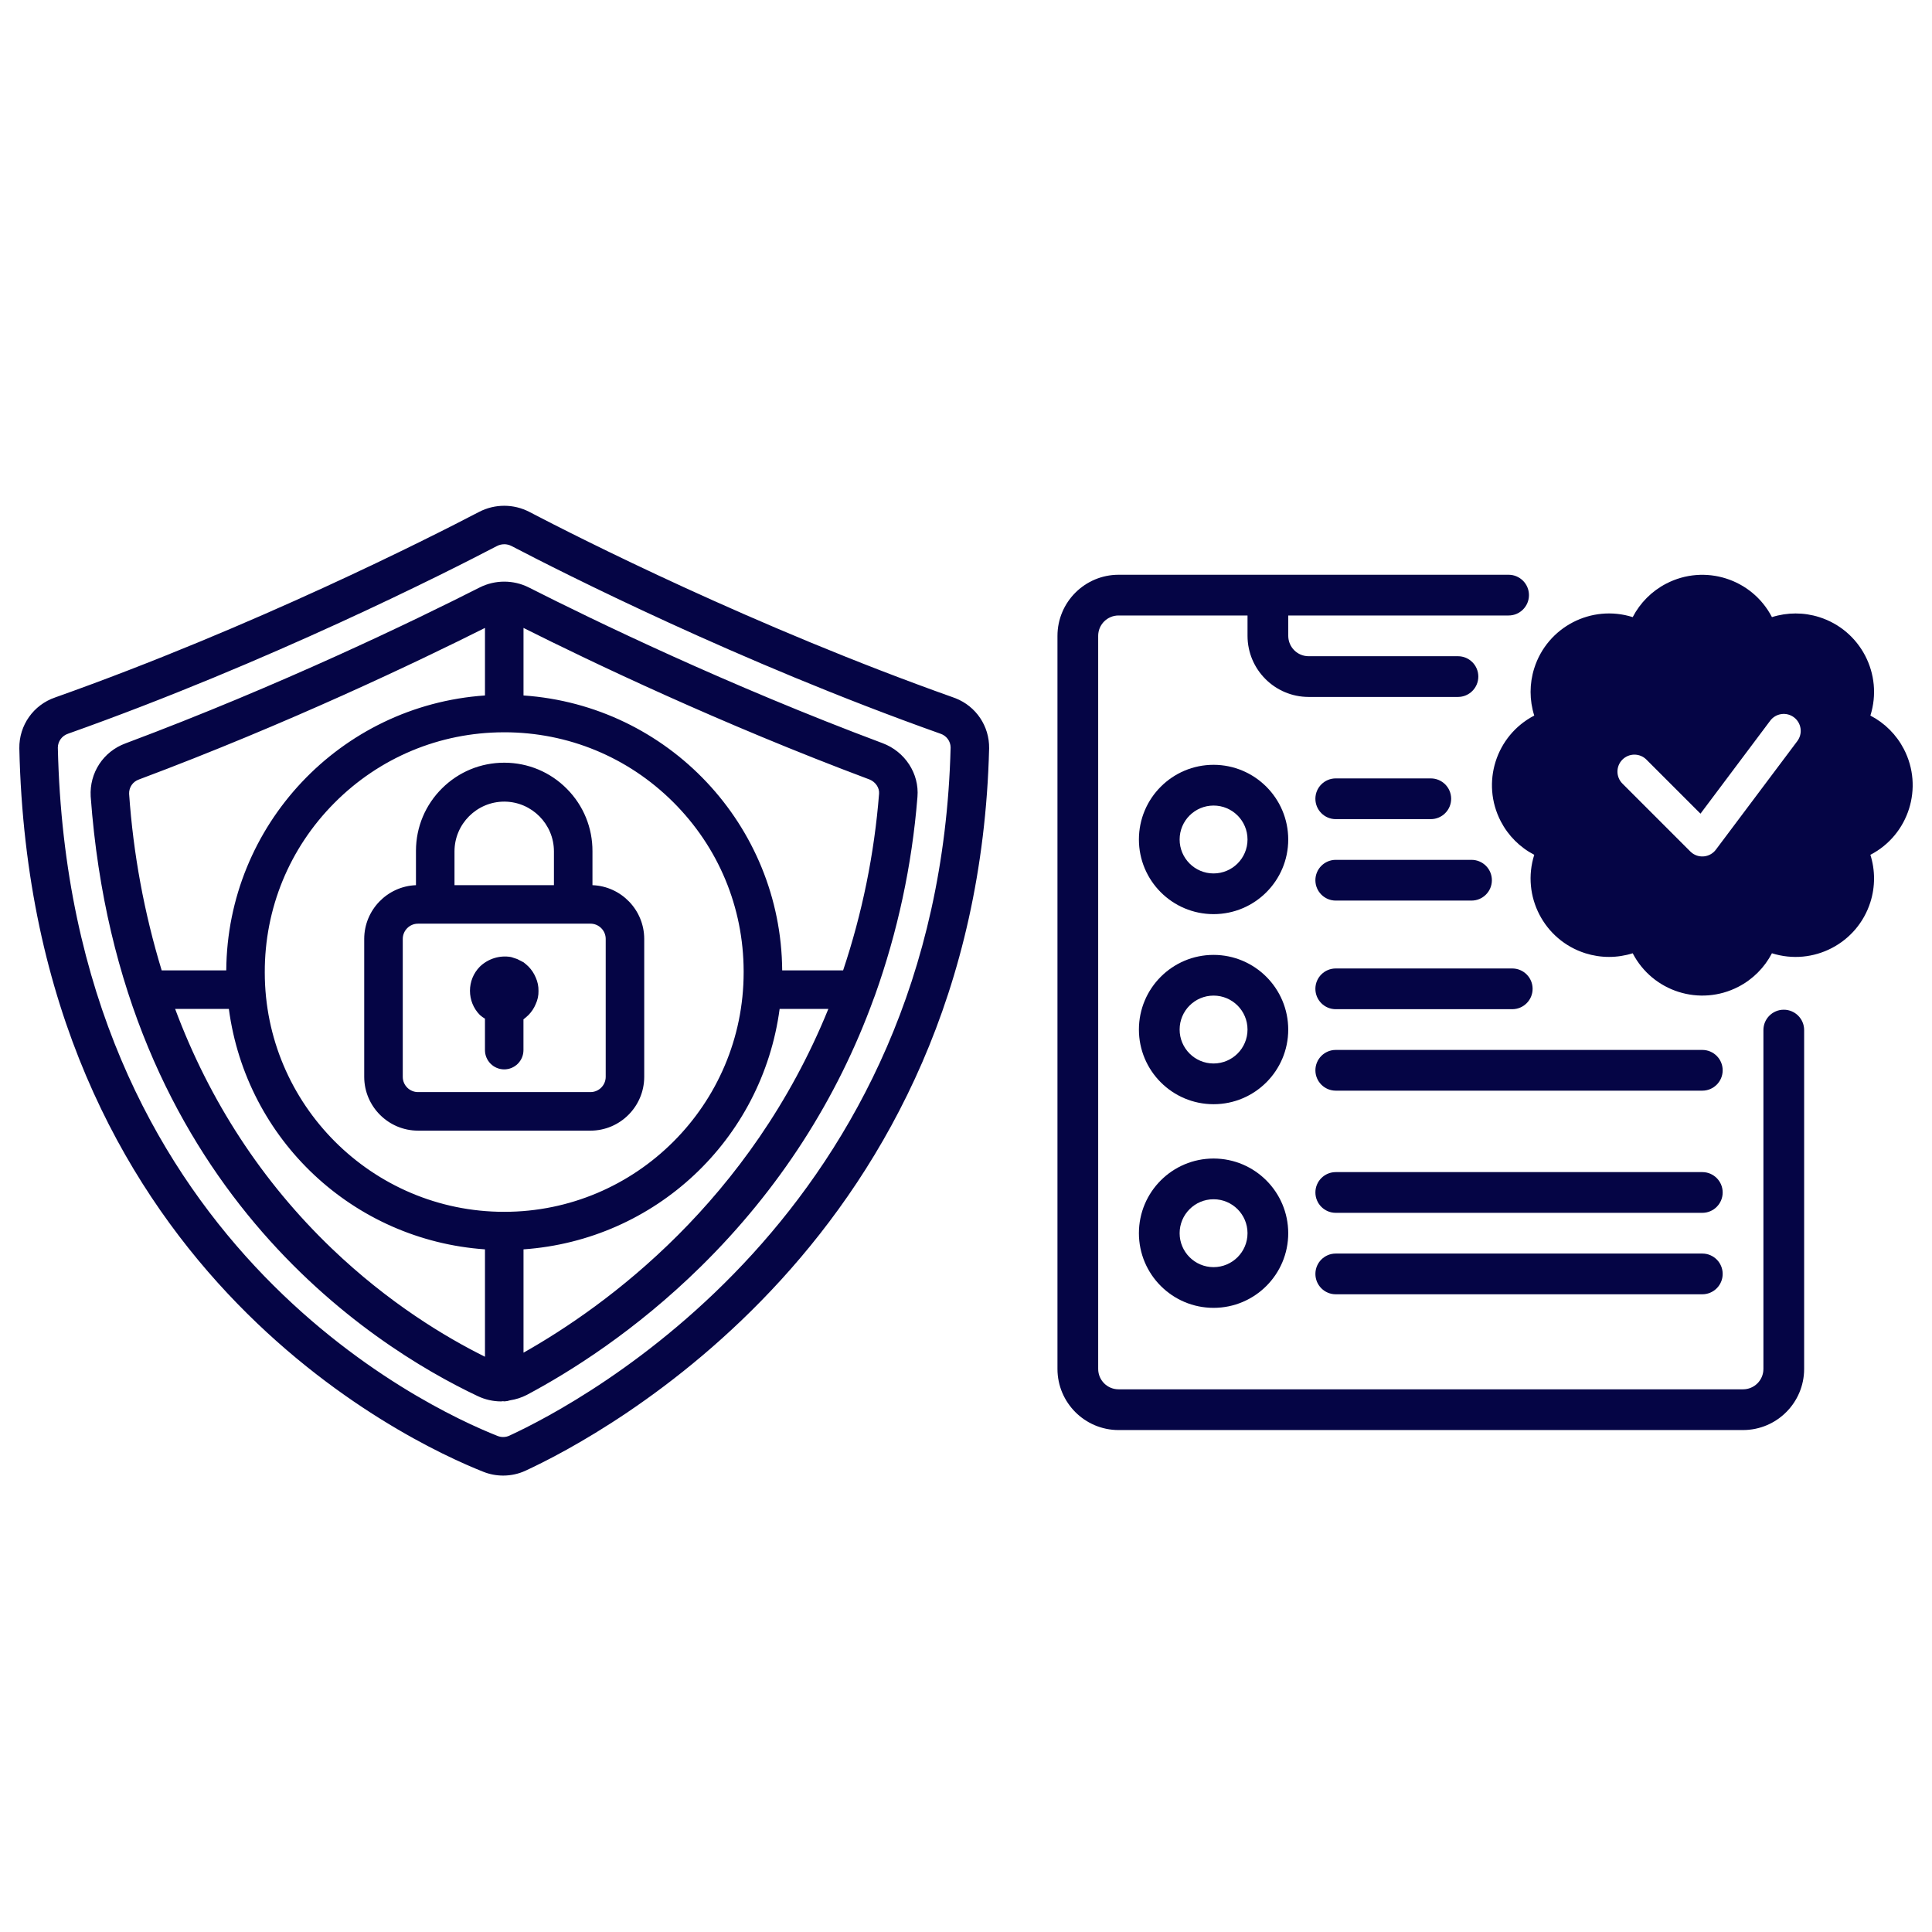 <svg xmlns="http://www.w3.org/2000/svg" id="Layer_3" viewBox="0 0 1417.32 1417.32"><defs><style>      .st0 {        fill: #050545;      }    </style></defs><path class="st0" d="M890.28,561.07c-30.25,0-54.77,24.53-54.77,54.77s24.53,54.77,54.77,54.77,54.77-24.53,54.77-54.77c-.04-30.23-24.54-54.74-54.77-54.77ZM890.28,640.76c-13.75,0-24.9-11.15-24.9-24.9s11.15-24.9,24.9-24.9,24.9,11.15,24.9,24.9c0,13.75-11.15,24.88-24.9,24.9Z"></path><path class="st0" d="M979.91,600.92h69.72c8.25,0,14.94-6.69,14.94-14.94s-6.69-14.94-14.94-14.94h-69.72c-8.25,0-14.94,6.69-14.94,14.94s6.69,14.94,14.94,14.94h0Z"></path><path class="st0" d="M979.91,660.67h99.6c8.25,0,14.94-6.69,14.94-14.94s-6.68-14.94-14.94-14.94h-99.6c-8.25,0-14.94,6.69-14.94,14.94s6.69,14.94,14.94,14.94h0Z"></path><path class="st0" d="M890.28,700.51c-30.25,0-54.77,24.53-54.77,54.77s24.53,54.77,54.77,54.77,54.77-24.53,54.77-54.77c-.04-30.23-24.54-54.74-54.77-54.77ZM890.28,780.18c-13.75,0-24.9-11.15-24.9-24.9s11.15-24.9,24.9-24.9,24.9,11.15,24.9,24.9c0,13.75-11.15,24.88-24.9,24.9Z"></path><path class="st0" d="M1109.39,710.47h-129.48c-8.25,0-14.94,6.69-14.94,14.94s6.69,14.94,14.94,14.94h129.48c8.25,0,14.94-6.69,14.94-14.94s-6.69-14.94-14.94-14.94Z"></path><path class="st0" d="M964.98,785.17c0,8.25,6.69,14.94,14.94,14.94h268.9c8.25,0,14.94-6.69,14.94-14.94s-6.69-14.94-14.94-14.94h-268.9c-8.25,0-14.94,6.69-14.94,14.94h0Z"></path><path class="st0" d="M890.28,849.9c-30.25,0-54.77,24.53-54.77,54.77s24.53,54.77,54.77,54.77,54.77-24.53,54.77-54.77c-.04-30.23-24.54-54.74-54.77-54.77ZM890.28,929.58c-13.75,0-24.9-11.15-24.9-24.9s11.15-24.9,24.9-24.9,24.9,11.15,24.9,24.9c0,13.75-11.15,24.88-24.9,24.9Z"></path><path class="st0" d="M1248.82,859.86h-268.9c-8.25,0-14.94,6.69-14.94,14.94s6.69,14.94,14.94,14.94h268.9c8.25,0,14.94-6.69,14.94-14.94s-6.69-14.94-14.94-14.94Z"></path><path class="st0" d="M1248.82,919.61h-268.9c-8.25,0-14.94,6.69-14.94,14.94s6.69,14.94,14.94,14.94h268.9c8.25,0,14.94-6.69,14.94-14.94s-6.69-14.94-14.94-14.94Z"></path><path class="st0" d="M820.57,1049.09h458.13c24.74-.03,44.79-20.08,44.82-44.82v-248.6c0-8.25-6.69-14.94-14.94-14.94s-14.94,6.69-14.94,14.94v248.6c0,8.25-6.69,14.93-14.94,14.94h-458.13c-8.25,0-14.93-6.69-14.94-14.94V466.46c0-8.25,6.69-14.93,14.94-14.94h94.62v14.94c.03,24.74,20.08,44.79,44.82,44.82h109.55c8.25,0,14.94-6.69,14.94-14.94s-6.69-14.94-14.94-14.94h-109.55c-8.25,0-14.93-6.69-14.94-14.94v-14.94h161.64c8.25,0,14.94-6.69,14.94-14.94s-6.69-14.94-14.94-14.94h-286.13c-24.74.03-44.79,20.08-44.82,44.82v537.81c.03,24.74,20.08,44.79,44.82,44.82h0l-.02-.02Z"></path><path class="st0" d="M1372.12,524.95c9.58-30.3-7.21-62.64-37.51-72.23-11.3-3.58-23.41-3.57-34.71,0-14.64-28.2-49.37-39.2-77.58-24.56-10.53,5.46-19.1,14.04-24.56,24.56-30.3-9.58-62.63,7.2-72.23,37.5-3.58,11.3-3.58,23.42,0,34.72-28.2,14.65-39.19,49.4-24.54,77.61,5.46,10.51,14.02,19.08,24.54,24.54-9.58,30.3,7.21,62.64,37.51,72.23,11.29,3.57,23.41,3.57,34.71,0,14.64,28.2,49.37,39.2,77.58,24.56,10.53-5.46,19.1-14.04,24.56-24.56,30.3,9.58,62.64-7.2,72.23-37.51,3.58-11.29,3.58-23.41,0-34.71,28.2-14.65,39.19-49.4,24.54-77.61-5.46-10.51-14.02-19.08-24.54-24.54ZM1318.53,543.65l-59.76,79.67c-4.13,5.5-11.93,6.61-17.42,2.49-.47-.35-.92-.74-1.33-1.16l-49.79-49.79c-4.87-4.85-4.88-12.74-.03-17.6,4.85-4.87,12.74-4.88,17.6-.03l.03.03,39.65,39.65,51.14-68.2c4.13-5.5,11.93-6.61,17.42-2.49s6.61,11.93,2.49,17.42h0Z"></path><g><path class="st0" d="M433.16,652.47h-1.64v-27.91c.16-34.04-27.3-61.75-61.34-61.92-34.04-.16-61.75,27.3-61.92,61.34v28.48h-1.64c-20.05.03-36.3,16.28-36.32,36.34v101.22c.03,20.05,16.27,36.3,36.32,36.32h126.52c20.05-.02,36.31-16.27,36.33-36.32v-101.22c-.02-20.06-16.28-36.31-36.33-36.33h0ZM369.9,584.96c21.85.03,39.55,17.74,39.58,39.58v27.9h-79.17v-27.9c.03-21.85,17.74-39.56,39.59-39.58h0ZM447.46,790.01c0,7.89-6.41,14.28-14.29,14.28h-126.53c-7.88,0-14.27-6.4-14.28-14.28v-101.22c0-7.89,6.39-14.28,14.28-14.29h126.52c7.89,0,14.28,6.4,14.29,14.29v101.21h0ZM390.18,718.36c1.24,2.69,1.84,5.63,1.77,8.6.08,2.89-.53,5.76-1.76,8.37-1.08,2.63-2.65,5.03-4.63,7.06-1.05,1.01-2.16,1.97-3.3,2.86l-1.32.66v24.45c0,6.09-4.93,11.02-11.02,11.02s-11.02-4.93-11.02-11.02v-24.93c-1.67-.8-3.22-1.83-4.63-3.05-8.53-8.6-8.53-22.47,0-31.08,5.31-5.14,12.76-7.43,20.05-6.16,1.32.44,2.65.88,3.97,1.31,1.32.67,2.65,1.32,3.97,1.99,1.16.89,2.25,1.85,3.3,2.86,1.98,2.03,3.55,4.42,4.63,7.05h-.02ZM698.32,514.56c-146.42-52-275.32-117.42-311.34-136.24-10.69-5.58-23.44-5.58-34.13,0-36.02,18.82-164.95,84.27-311.35,136.26-14.64,5-24.4,18.85-24.2,34.32,8.45,378.26,283.38,506.1,338.4,527.89,9.27,3.72,19.67,3.43,28.72-.8,54.88-25.38,329.17-170.12,338.12-527.08.22-15.48-9.55-29.34-24.22-34.34h0ZM375.16,1055.97c-3.57,1.71-7.69,1.82-11.36.32-52.75-20.88-316.34-143.55-324.48-507.89.08-5.94,3.9-11.17,9.54-13.05,147.76-52.47,277.85-118.5,314.19-137.48,4.3-2.26,9.44-2.26,13.73,0,36.34,18.98,166.38,84.99,314.18,137.47,5.63,1.87,9.46,7.1,9.54,13.02-8.63,343.92-272.52,483.21-325.34,507.62h0ZM669.93,584.31c1.31-15.6-8.37-30.47-23.52-36.16-113.64-42.55-211.63-89.94-259.94-114.42-10.41-5.24-22.69-5.25-33.1,0-48.36,24.51-146.49,71.96-260.2,114.55-14.87,5.44-24.43,19.97-23.54,35.78,20.74,284.01,204.25,400.46,282.19,437.34,4.94,2.35,10.34,3.57,15.81,3.58.48,0,.96-.16,1.44-.18.29.02.54.17.83.17,1.2-.04,2.38-.27,3.5-.71,4.02-.57,7.92-1.8,11.53-3.66,62.38-33.15,191.86-120.04,253.29-289.65.26-.54.47-1.1.65-1.68,16.68-46.75,27.12-95.49,31.05-144.97h.02ZM638.67,568.78c5.87,2.2,9.79,7.96,9.32,13.7-3.55,45.13-12.7,89.64-27.25,132.51h-50.11c0-.55.08-1.09.08-1.64,0-107-84.18-194.47-189.78-200.24v-57.52c50.01,25.22,146.21,71.43,257.72,113.2h.02ZM369.91,892.12c-98.58,0-178.77-80.19-178.77-178.75-.27-98.73,79.54-178.99,178.27-179.26,98.73-.27,178.99,79.54,179.26,178.27v.99c0,98.56-80.19,178.75-178.76,178.75h0ZM100.9,568.9c111.61-41.8,207.93-88.07,257.99-113.31v57.52c-105.59,5.77-189.8,93.24-189.8,200.24,0,.55.08,1.09.08,1.64h-52.85c-13.32-43.08-21.61-87.56-24.72-132.55-.22-6.07,3.55-11.55,9.28-13.54h0ZM124.01,737.04h46.61c11.64,96.72,91,171.15,188.27,176.57v86.69c-59.12-28.42-176.73-103.23-234.88-263.25h0ZM380.93,997.62v-84.02c97.26-5.42,176.62-79.85,188.26-176.57h43.08c-58.74,148.46-171.34,227.56-231.34,260.59Z"></path><path class="st0" d="M369.12,1082.49c-4.96,0-9.92-.93-14.58-2.8-55.34-21.92-331.87-150.52-340.36-530.72-.23-16.9,10.35-31.88,26.3-37.33,146.03-51.85,274.9-117.27,310.92-136.07,11.59-6.04,25.43-6.04,37.01,0,35.97,18.79,164.68,84.13,310.93,136.07l1.63.6c15.04,5.9,24.88,20.43,24.66,36.72-9,358.84-284.74,504.34-339.93,529.86-5.22,2.45-10.91,3.67-16.6,3.67h.02ZM369.91,377.25c-5.37,0-10.73,1.27-15.63,3.82-36.11,18.86-165.31,84.44-311.76,136.44-13.44,4.59-22.31,17.18-22.13,31.34,8.4,376.24,281.73,503.38,336.43,525.04,8.46,3.39,18.02,3.13,26.25-.73,54.62-25.25,327.43-169.22,336.33-524.34.2-14.14-8.69-26.74-22.11-31.31l-1.67-.6c-145.97-51.98-274.18-117.07-310.11-135.84-4.89-2.55-10.26-3.82-15.62-3.82h0ZM369.12,1060.45c-2.2,0-4.41-.42-6.5-1.27-53.04-21-318.22-144.37-326.41-510.71.09-7.36,4.78-13.78,11.66-16.07,147.47-52.37,277.42-118.32,313.74-137.29,5.19-2.73,11.42-2.73,16.62,0,36.29,18.95,166.19,84.89,313.77,137.29,6.82,2.26,11.51,8.66,11.6,15.92-8.68,345.92-273.97,485.9-327.12,510.48-2.32,1.11-4.84,1.67-7.37,1.67h0ZM369.91,399.27c-1.86,0-3.71.44-5.41,1.33-36.41,19.02-166.68,85.14-314.6,137.66-4.43,1.48-7.41,5.56-7.47,10.16,8.09,362.3,270.07,484.21,322.51,504.96,2.87,1.18,6.1,1.09,8.87-.24l.04-.02c52.52-24.27,314.94-162.72,323.53-504.87-.07-4.48-3.04-8.55-7.41-9.99-148.02-52.56-278.25-118.66-314.64-137.67-1.7-.89-3.57-1.34-5.43-1.34h0ZM367.64,1028.08c-5.9,0-11.83-1.35-17.15-3.88-78.43-37.11-263.1-154.28-283.96-439.93-.98-17.36,9.29-32.98,25.57-38.94,113.66-42.56,211.6-89.94,259.87-114.4,11.25-5.65,24.67-5.65,35.91,0,48.24,24.44,146.09,71.77,259.63,114.29,16.46,6.18,26.96,22.36,25.54,39.34l-.07.84c-4,49.41-14.46,98.14-31.12,144.83-.2.65-.44,1.29-.73,1.91-26.95,74.36-69.67,140.64-126.98,197.01-48.06,47.28-95.99,77.31-127.72,94.18-3.87,1.98-7.97,3.29-12.23,3.94-1.34.47-2.74.73-4.16.78h0c-.46,0-.82-.06-1.09-.12-.32.06-.77.14-1.28.14h0ZM369.91,432.92c-5.2,0-10.4,1.2-15.14,3.58-48.37,24.51-146.55,72.01-260.51,114.68-13.7,5.01-22.34,18.15-21.52,32.69,20.62,282.34,202.97,398.06,280.42,434.71,4.5,2.14,9.51,3.27,14.48,3.28.05,0,.14-.03.24-.04.36-.06.72-.12,1.08-.14h.37c.33.03.62.09.82.15.69-.05,1.44-.22,2.16-.49l.32-.13.34-.05c3.69-.53,7.24-1.65,10.55-3.34,31.33-16.65,78.7-46.34,126.23-93.1,56.67-55.75,98.91-121.3,125.55-194.83l.13-.29c.19-.38.33-.78.45-1.19l.06-.18c16.58-46.47,26.97-94.98,30.88-144.17l.05-.64c.89-13.98-7.9-27.22-21.56-32.36-113.83-42.62-211.91-90.07-260.25-114.56-4.74-2.39-9.95-3.59-15.15-3.59h0ZM362.01,1005.24l-4.46-2.15c-29.49-14.17-74-40.05-118.61-82.84-52.61-50.46-92.26-111.74-117.84-182.16l-1.52-4.17h53.81l.33,2.74c11.48,95.38,89.43,168.49,185.36,173.82l2.94.17v94.58h0ZM128.48,740.15c25.29,67.76,63.9,126.82,114.77,175.62,41.83,40.11,83.53,65.15,112.53,79.54v-78.78c-96.68-6.76-175.05-80.3-187.89-176.37h-39.41ZM377.82,1002.89v-92.24l2.94-.17c95.92-5.34,173.86-78.45,185.34-173.83l.33-2.74h50.42l-1.69,4.25c-59.01,149.12-171.14,228.26-232.73,262.17l-4.62,2.54v.02ZM384.05,916.53v75.8c61.09-34.51,166.37-111.25,223.63-252.18h-35.74c-12.85,96.07-91.22,169.61-187.88,176.38ZM369.91,895.23c-100.29,0-181.88-81.58-181.88-181.87-.14-48.57,18.66-94.3,52.91-128.75,34.26-34.45,79.88-53.5,128.46-53.63h.52c48.39,0,93.91,18.78,128.23,52.91,34.45,34.26,53.49,79.88,53.63,128.46v1.01c0,100.27-81.59,181.86-181.88,181.86h0ZM369.92,537.21h-.5c-46.92.13-90.98,18.52-124.07,51.79-33.08,33.27-51.23,77.43-51.11,124.35,0,96.86,78.8,175.65,175.65,175.65s175.64-78.79,175.65-175.64v-.99c-.13-46.91-18.52-90.97-51.79-124.06-33.15-32.97-77.12-51.11-123.84-51.11h0ZM433.16,829.44h-126.53c-21.72-.03-39.41-17.72-39.44-39.43v-101.22c.02-21.23,16.91-38.61,37.96-39.42v-25.41c.08-17.3,6.89-33.53,19.18-45.69,12.21-12.09,28.38-18.75,45.55-18.75h.31c17.3.08,33.52,6.89,45.69,19.18,12.17,12.28,18.83,28.58,18.75,45.86v24.81c21.05.79,37.95,18.18,37.97,39.42v101.22c-.03,21.73-17.72,39.42-39.44,39.44v-.02ZM306.64,655.57c-18.3.02-33.19,14.93-33.2,33.22v101.21c.02,18.29,14.93,33.18,33.21,33.2h126.52c18.3-.02,33.19-14.92,33.22-33.21v-101.21c-.02-18.3-14.93-33.2-33.22-33.22h-4.74v-31.02c.08-15.64-5.94-30.37-16.94-41.47s-25.67-17.26-41.3-17.34c-15.62-.06-30.35,5.94-41.45,16.94-11.1,11-17.26,25.67-17.34,41.3v31.58h-4.75v.02ZM433.16,807.4h-126.53c-9.58,0-17.39-7.81-17.39-17.39v-101.22c0-9.58,7.81-17.39,17.39-17.4h126.53c9.58,0,17.39,7.82,17.4,17.39v101.22c0,9.58-7.82,17.39-17.39,17.39h0ZM306.64,677.61c-6.15,0-11.16,5.03-11.17,11.18v101.21c0,6.14,5.02,11.16,11.17,11.16h126.53c6.15,0,11.17-5.02,11.18-11.17v-101.21c0-6.15-5.03-11.17-11.19-11.18h-126.52,0ZM369.9,784.5c-7.79,0-14.13-6.34-14.13-14.13v-23.07c-1.25-.74-2.45-1.6-3.56-2.56l-.18-.16c-9.68-9.78-9.68-25.69,0-35.46,6.06-5.85,14.56-8.48,22.79-7.05l.83.24c1.19.39,2.38.79,3.57,1.18l.43.18,4.48,2.31c1.23.96,2.43,1.99,3.56,3.08,2.32,2.38,4.09,5.06,5.32,8.05,1.4,3.07,2.1,6.47,2.03,9.84.08,3.3-.63,6.63-2.03,9.63-1.22,2.98-3,5.66-5.25,7.98-1.2,1.16-2.39,2.19-3.63,3.15l-.12.1v22.56c0,7.79-6.34,14.13-14.13,14.13h0ZM356.39,740.12c1.17,1,2.46,1.85,3.85,2.52l1.76.85v26.89c0,4.36,3.55,7.91,7.91,7.91s7.91-3.55,7.91-7.91v-26.38l2.76-1.38c.97-.77,1.92-1.6,2.81-2.46,1.65-1.69,2.98-3.72,3.91-6l.07-.16c1.02-2.17,1.53-4.57,1.47-6.96v-.16c.06-2.48-.45-4.98-1.49-7.22l-.06-.13c-.92-2.26-2.25-4.29-3.97-6.05-.83-.8-1.77-1.63-2.75-2.39l-3.49-1.74c-1.13-.37-2.25-.74-3.38-1.12l-.16-.05c-6.21-1.01-12.6.99-17.13,5.37-7.21,7.28-7.24,19.2-.04,26.57h0ZM172.32,718.12h-58.29l-.68-2.2c-13.38-43.26-21.73-88.09-24.84-133.26-.26-7.57,4.28-14.22,11.33-16.68,112.2-42.02,209.59-88.93,257.65-113.16l4.52-2.27v65.52l-2.94.16c-104.78,5.72-186.86,92.32-186.86,197.14,0,.21.02.41.03.61.03.33.05.67.05,1l.02,3.14h0ZM118.62,711.88h47.36c.76-106.48,83.61-194.38,189.8-201.69v-49.55c-49.6,24.86-144.71,70.32-253.8,111.17l-.07.03c-4.47,1.55-7.36,5.76-7.19,10.49,3.02,43.83,11.06,87.44,23.9,129.56h0ZM622.97,718.11h-55.45v-3.12c0-.35.02-.71.05-1.06,0-.2.03-.38.03-.58,0-104.81-82.06-191.4-186.84-197.14l-2.94-.16v-65.51l4.52,2.27c47.85,24.13,144.73,70.8,256.55,112.74l.86.31c7.15,2.68,11.92,9.77,11.33,16.88-3.57,45.33-12.79,90.17-27.4,133.25l-.72,2.11h0ZM573.82,711.88h44.69c14.03-41.94,22.91-85.54,26.38-129.63.35-4.26-2.53-8.56-6.9-10.38l-.42-.16c-109.06-40.85-204.02-86.24-253.52-111.06v49.54c106.16,7.32,189.01,95.23,189.77,201.69ZM412.59,655.57h-85.4v-31.02c.02-18.1,11.37-33.62,27.32-39.82l-13.12-2.92,28.51.03c6.29,0,12.27,1.38,17.66,3.85l10.58,2.35h-6.14c12.32,7.51,20.58,21.06,20.59,36.5v31.02h0ZM333.43,649.34h72.94v-24.79c-.02-20.01-16.25-36.32-36.23-36.48h-.23c-20.1.02-36.47,16.39-36.49,36.48v24.78h0Z"></path></g></svg>